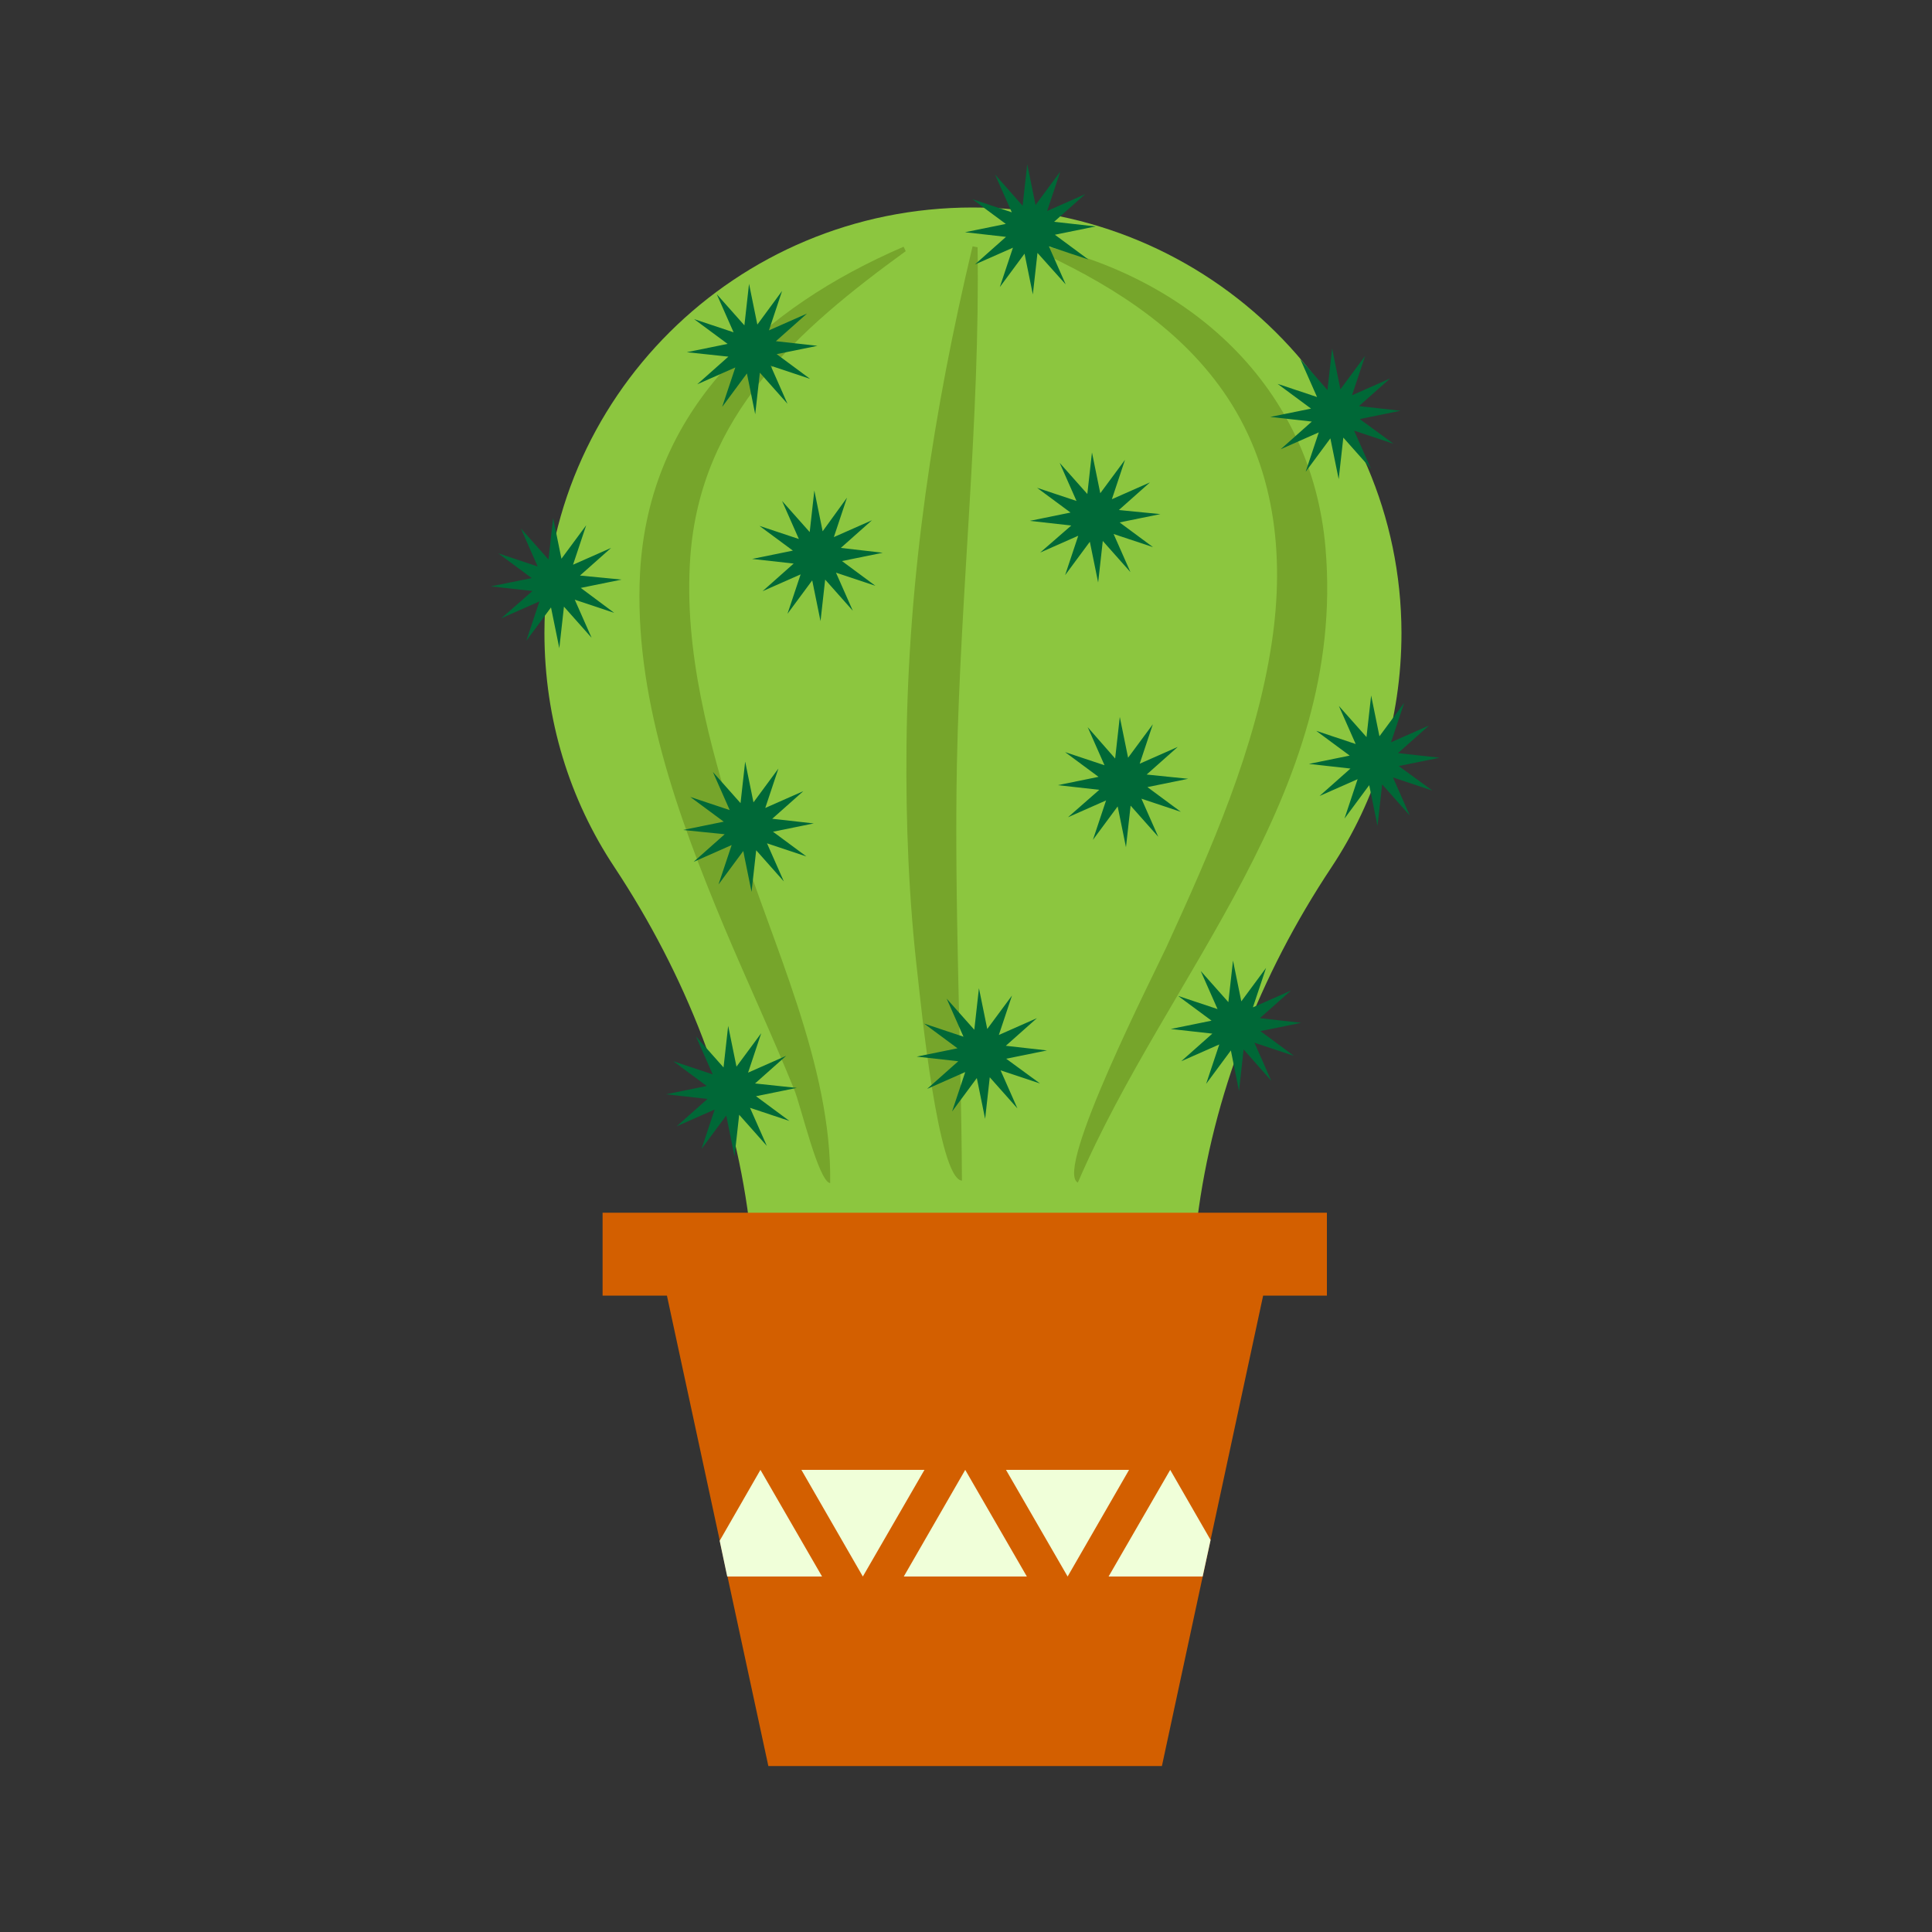 <?xml version="1.0" encoding="utf-8"?>
<!-- Generator: Adobe Illustrator 23.0.1, SVG Export Plug-In . SVG Version: 6.00 Build 0)  -->
<svg version="1.1" id="Layer_1" xmlns="http://www.w3.org/2000/svg" xmlns:xlink="http://www.w3.org/1999/xlink" x="0px" y="0px"
	 width="1000px" height="1000px" viewBox="0 0 1000 1000" style="enable-background:new 0 0 1000 1000;" xml:space="preserve">
<rect x="0" y="0" width="1000" height="1000" fill="#333333" stroke="none"/>
<style type="text/css">
	.st0{fill:#8CC63F;}
	.st1{fill:#76A52B;}
	.st2{fill:#006837;}
	.st3{fill:#D35F00;}
	.st4{fill:#F0FFD9;}
</style>
<g>
	<path class="st0" d="M503.4,107.4c-122.6,0-221.6,98.6-221.6,220.2c0,44.9,13.1,86.4,36.2,121.2c37.1,56.1,61.3,118.4,69.6,182.4
		h232.1c8.1-63.9,32.2-126.2,69.4-182.2c23.1-34.8,36.3-76.5,36.3-121.4C725.2,205.9,625.9,107.4,503.4,107.4z"/>
	<path class="st1" d="M535.3,126.1c79.8,16.8,143.7,73.6,150.8,157.8c10.8,127.4-81.6,219.7-128.2,328.2
		c-12.6-6,40-109.2,45.8-121.8c23.1-50.5,46.3-102.6,54.6-157.9c6.8-45.4,1.6-91.6-25.2-129.9c-24.3-34.7-60.9-56.8-98.7-73.9
		L535.3,126.1z M467.7,127.7c-73.4,31.7-131.8,85-136.4,168.6c-3.4,63.2,19.4,125.7,43.4,183.2c11.9,28.3,24.9,56.1,36.4,84.5
		c3.4,8.3,12.5,47.5,18.6,48.4c0.9-61.1-30.1-123.9-48.1-181.1c-14.4-45.9-27.8-94.4-24.3-143c5.3-73.4,55.5-117.6,111.5-158.3
		L467.7,127.7z M503.4,127.5c-20.3,85.1-33.4,171.3-34.2,258.9c-0.4,39.6,1.2,79.4,5.8,118.7c1.6,14.1,10.5,105.1,22.9,106
		c-0.4-72.1-4-143.9-2.6-216c1.8-88.9,12-178.2,10.7-267.1L503.4,127.5z"/>
	<path class="st2" d="M499.5,120.2l21.1-4.3l-17.3-12.8l20.4,6.8L515,90.3l14.3,16.2l2.4-21.5l4.3,21.1l12.8-17.3l-6.8,20.4
		l19.7-8.7l-16.1,14.3l21.5,2.4l-21.1,4.3l17.3,12.8l-20.4-6.8l8.7,19.7L537,130.9l-2.4,21.5l-4.3-21.1l-12.8,17.3l6.8-20.4
		l-19.7,8.7l16.1-14.3L499.5,120.2z M703.8,216.9l21.1-4.3l-21.5-2.4l16.1-14.3l-19.7,8.7l6.8-20.4l-12.8,17.3l-4.3-21.1l-2.4,21.5
		L673,185.8l8.7,19.7l-20.4-6.8l17.3,12.8l-21.1,4.3l21.5,2.4l-16.1,14.3l19.7-8.7l-6.8,20.4l12.8-17.3l4.3,21.1l2.4-21.5l14.3,16.1
		l-8.7-19.7l20.4,6.8L703.8,216.9z M724,396.5l21.1-4.3l-21.5-2.4l16.1-14.3l-19.7,8.7l6.8-20.4l-12.8,17.3l-4.3-21.1l-2.4,21.5
		l-14.3-16.1l8.7,19.7l-20.4-6.8l17.3,12.8l-21.1,4.3l21.5,2.4L683,412l19.7-8.7l-6.8,20.4l12.8-17.3l4.3,21.1l2.4-21.5l14.3,16.1
		l-8.7-19.7l20.4,6.8L724,396.5z M579.1,264l16.1-14.3l-19.7,8.7l6.8-20.4l-12.8,17.3l-4.3-21.1l-2.4,21.5l-14.3-16.1l8.7,19.7
		l-20.4-6.8l17.3,12.8l-21.1,4.3l21.5,2.4L538.4,286l19.7-8.7l-6.8,20.4l12.8-17.3l4.3,21.1l2.4-21.5l14.3,16.1l-8.7-19.7l20.4,6.8
		l-17.3-12.8l21.1-4.3L579.1,264z M377,184.6l-16.1,14.3l19.7-8.7l-6.8,20.4l12.8-17.3l4.3,21.1l2.4-21.5l14.3,16.1l-8.7-19.7
		l20.4,6.8l-17.3-12.8l21.1-4.3l-21.5-2.4l16.1-14.3l-19.7,8.7l6.8-20.4L392,168l-4.3-21.1l-2.4,21.5L371,152.3l8.7,19.7l-20.4-6.8
		l17.3,12.8l-21.1,4.3L377,184.6z M300.2,297.9l16.1-14.3l-19.7,8.7l6.8-20.4l-12.8,17.3l-4.3-21.1l-2.4,21.5l-14.3-16.1l8.7,19.7
		l-20.4-6.8l17.3,12.8l-21.1,4.3l21.5,2.4L259.5,320l19.7-8.7l-6.8,20.4l12.8-17.3l4.3,21.1l2.4-21.5l14.3,16.1l-8.7-19.7l20.4,6.8
		l-17.3-12.9l21.1-4.3L300.2,297.9z M593.5,400.9l16.1-14.3l-19.7,8.7l6.8-20.4l-12.8,17.3l-4.3-21.1l-2.4,21.5L563,376.4l8.7,19.7
		l-20.4-6.8l17.3,12.8l-21.1,4.3l21.5,2.4L552.8,423l19.7-8.7l-6.8,20.4l12.8-17.3l4.3,21.1l2.4-21.5l14.3,16.1l-8.7-19.7l20.4,6.8
		l-17.3-12.8l21.1-4.3L593.5,400.9z M652.1,527l16.1-14.3l-19.7,8.7l6.8-20.4l-12.8,17.3l-4.3-21.1l-2.4,21.5l-14.3-16.1l8.7,19.7
		l-20.4-6.8l17.3,12.8l-21.1,4.3l21.5,2.4l-16.1,14.3l19.7-8.7l-6.8,20.4l12.8-17.3l4.2,21l2.4-21.5l14.3,16.2l-8.7-19.7l20.4,6.8
		l-17.3-12.8l21.1-4.3L652.1,527z M435.2,283.6l16.1-14.3l-19.7,8.7l6.8-20.4L425.8,275l-4.3-21.1l-2.4,21.5l-14.3-16.1l8.7,19.7
		l-20.4-6.8l17.3,12.8l-21.1,4.3l21.5,2.4l-16.1,14.3l19.7-8.7l-6.8,20.4l12.8-17.3l4.3,21.1l2.4-21.5l14.3,16.1l-8.7-19.7l20.4,6.8
		l-17.3-12.8l21.1-4.3L435.2,283.6z M375.1,431.8l-16.1,14.3l19.7-8.7l-6.8,20.4l12.8-17.3l4.3,21.1l2.4-21.5l14.3,16.1l-8.7-19.7
		l20.4,6.8l-17.3-12.8l21.1-4.3l-21.5-2.4l16.1-14.3l-19.7,8.7l6.8-20.4L390,415.3l-4.3-21.1l-2.4,21.5l-14.3-16.1l8.7,19.7
		l-20.4-6.8l17.3,12.8l-21.1,4.3L375.1,431.8z M390.8,560.8l16.1-14.3l-19.7,8.7l6.8-20.4l-12.8,17.3l-4.3-21.1l-2.4,21.5
		l-14.3-16.1l8.7,19.7l-20.4-6.8l17.3,12.8l-21.1,4.3l21.5,2.4L350.2,583l19.7-8.7l-6.8,20.4l12.8-17.3l4.3,21.1l2.4-21.5l14.3,16.1
		l-8.7-19.7l20.4,6.8l-17.3-12.8l21.1-4.3L390.8,560.8z M520.6,541.3l16.1-14.3l-19.7,8.7l6.8-20.4L511,532.6l-4.3-21.1l-2.4,21.5
		l-14.3-16.1l8.7,19.7l-20.4-6.8l17.3,12.8l-21.1,4.3l21.5,2.4l-16.1,14.3l19.7-8.7l-6.8,20.4l12.8-17.3l4.3,21.1l2.4-21.5
		l14.3,16.1l-8.7-19.7l20.4,6.8L520.8,548l21.1-4.3L520.6,541.3z"/>
	<polygon class="st3" points="686.8,627.7 311.9,627.7 311.9,670.6 345.2,670.6 397.7,914.1 601.4,914.1 653.8,670.6 686.8,670.6 	
		"/>
	<path class="st4" d="M552.6,816l-31.9-55.2h63.7L552.6,816z M446.6,816l31.9-55.2h-63.7L446.6,816z M467.8,816h63.7l-31.9-55.2
		L467.8,816z M372.5,797.5l3.9,18.5h49.1l-31.9-55.2L372.5,797.5z M626.6,797.1l-20.9-36.3L573.8,816h48.7L626.6,797.1z"/>
</g>
</svg>
